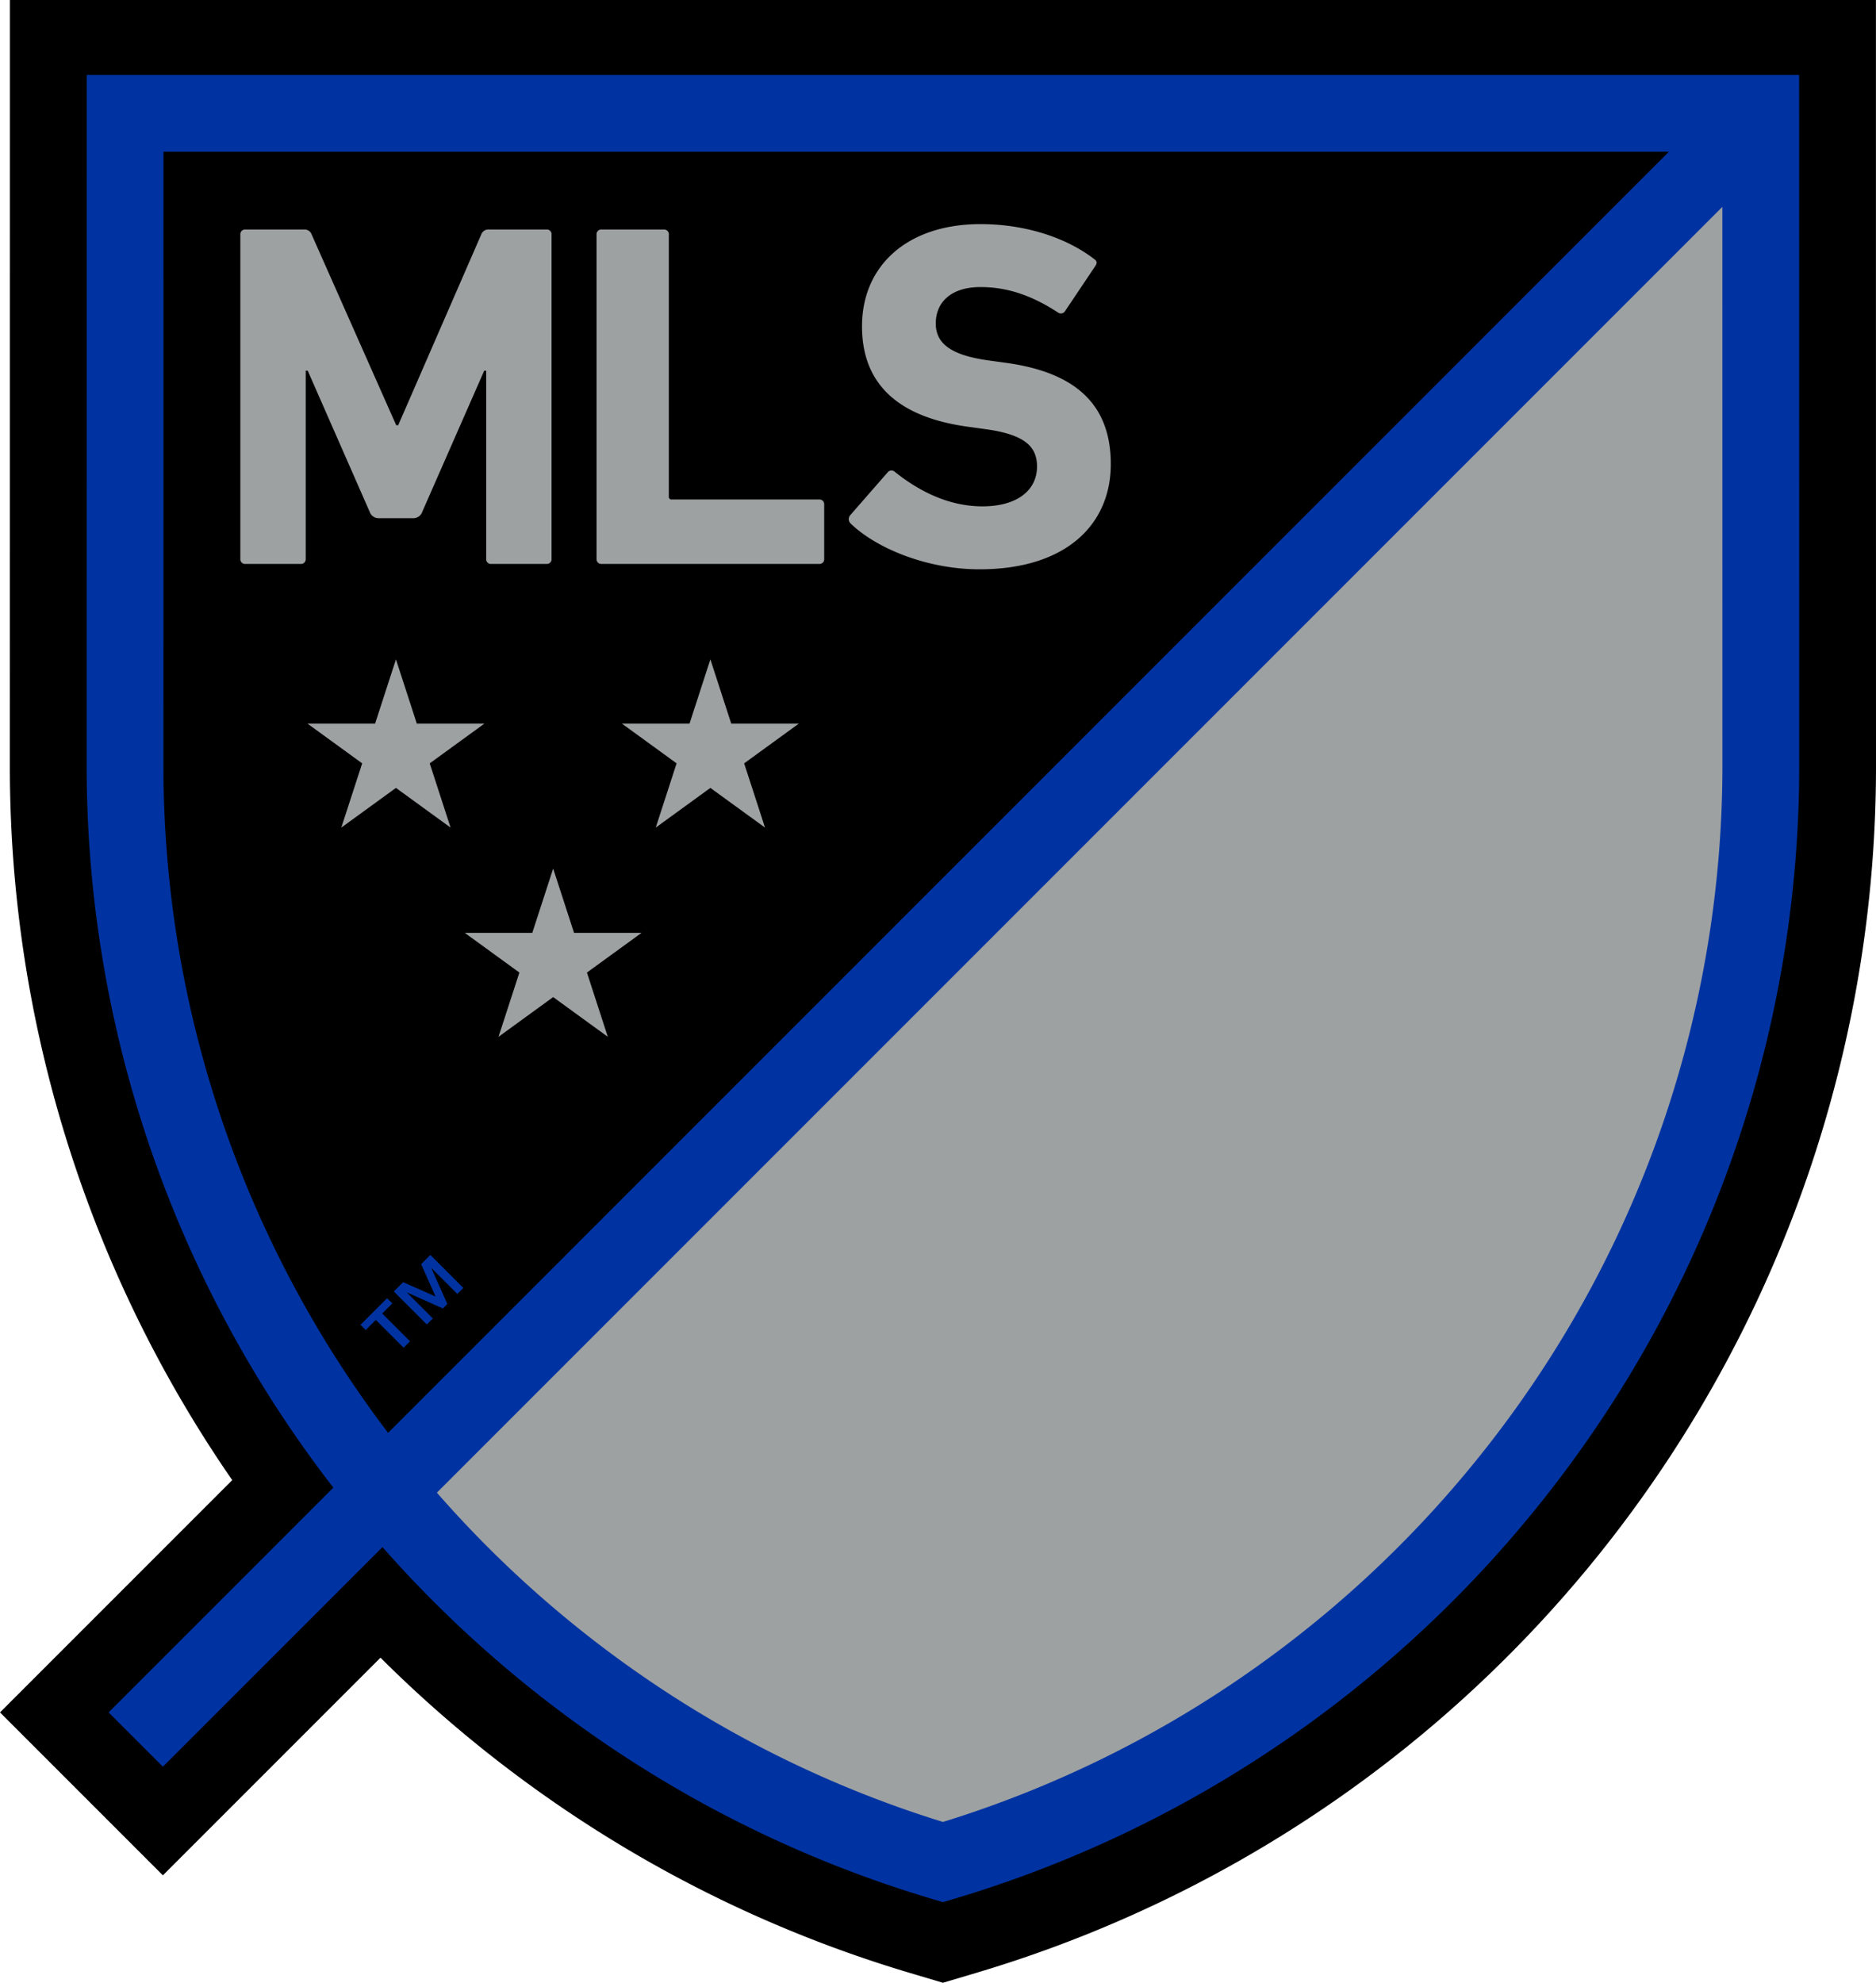 <svg xmlns="http://www.w3.org/2000/svg" width="424.101" height="448.139" viewBox="0 0 424.101 448.139">
    <title>MLS crest logo, CF Montreal variant (flat RGB)</title>
    <g id="logo">
        <g id="crest">
            <path id="crest-border" d="M424.087,26.037V0H2.246V26.037s-.014,146.037-.014,146.909A283.442,283.442,0,0,0,52.498,334.532L0,387.03l36.826,36.825L86.016,374.665a285.924,285.924,0,0,0,38.257,31.976,283.653,283.653,0,0,0,81.465,39.287l7.428,2.211,7.428-2.211A284.404,284.404,0,0,0,424.101,173C424.101,172.128,424.087,26.037,424.087,26.037Z" style="fill: #000000"/>
            <g id="crest-fill">
                <path d="M398.047,25.605H28.286S28.272,171.857,28.272,172.729A257.788,257.788,0,0,0,87.008,336.929L398.047,25.89Z" style="fill: #000000"/>
                <path d="M213.166,420.861C320.091,389.04,398.061,289.989,398.061,172.729c0-.85-.013-139.764-.014-146.839L87.008,336.929A259.106,259.106,0,0,0,213.166,420.861Z" style="fill: #9ea1a2"/>
            </g>
            <path id="crest-outline" style="fill: #0033a1" d="M406.727,25.605l-.001-8.679H19.607l-.001,8.679s-.014,146.253-.014,147.125A266.394,266.394,0,0,0,73.703,334.074c.546.721,1.105,1.431,1.658,2.146L24.551,387.03l12.275,12.274L86.462,349.668a268.383,268.383,0,0,0,47.739,42.605,266.08,266.08,0,0,0,76.489,36.907l2.476.737,2.476-.737a266.073,266.073,0,0,0,76.489-36.907,268.462,268.462,0,0,0,60.499-58.199,266.39,266.39,0,0,0,54.111-161.345C406.741,171.857,406.727,25.605,406.727,25.605ZM87.543,323.595A249.026,249.026,0,0,1,36.952,172.729c0-.743.01-106.984.013-138.444H377.295L87.736,323.845C87.672,323.761,87.606,323.679,87.543,323.595Zm288.451-69.908A249.093,249.093,0,0,1,338.79,323.595a251.137,251.137,0,0,1-56.592,54.443,248.8,248.8,0,0,1-69.031,33.754,248.798,248.798,0,0,1-69.031-33.754,251.063,251.063,0,0,1-45.369-40.674L389.37,46.761c.004,40.552.011,125.305.011,125.968A249.74,249.74,0,0,1,375.994,253.686Z"/>
        </g>
        <path id="trademark" style="fill: #0033a1" d="M88.687,294.592l-2.282,2.281,6.284,6.284-1.449,1.448-6.284-6.284-2.281,2.282-1.177-1.177,6.012-6.012Zm9.778-1.558-3.259-7.315,2.083-2.082,7.46,7.46-1.358,1.358-5.831-5.831-.036.036,3.604,8.059-1.014,1.014-8.059-3.603-.037.036,5.831,5.831-1.358,1.358-7.46-7.461,2.1-2.101Z"/>
        <g style="fill: #9ea1a2">
            <g id="stars">
                <polygon id="star-right" points="168.226 172.53 172.944 187.05 160.592 178.078 148.241 187.05 152.956 172.53 140.607 163.555 155.877 163.555 160.592 149.031 165.309 163.555 180.577 163.555 168.226 172.53"/>
                <polygon id="star-left" points="97.145 172.53 109.496 163.555 94.23 163.555 89.511 149.031 84.795 163.555 69.523 163.555 81.877 172.53 77.158 187.05 89.511 178.078 101.859 187.05 97.145 172.53"/>
                <polygon id="star-below" points="129.771 210.838 125.052 196.316 120.335 210.838 105.066 210.838 117.416 219.813 112.7 234.332 125.052 225.36 137.401 234.332 132.686 219.813 145.036 210.838 129.771 210.838"/>
            </g>
            <g id="wordmark">
                <path id="wordmark-M" d="M83.568,115.668,69.563,83.775h-.444v42.565a1.053,1.053,0,0,1-1.11,1.116H55.451a1.058,1.058,0,0,1-1.119-1.116V52.989a1.052,1.052,0,0,1,1.119-1.111H68.675a1.701,1.701,0,0,1,1.774,1.111L89.568,96.11h.45L108.796,52.989a1.708,1.708,0,0,1,1.781-1.111h13.002a1.045,1.045,0,0,1,1.108,1.111v73.352a1.051,1.051,0,0,1-1.108,1.116h-12.561a1.052,1.052,0,0,1-1.107-1.116V83.775h-.446l-14.003,31.894a2.132,2.132,0,0,1-2.12,1.45h-7.667a2.127,2.127,0,0,1-2.107-1.45"/>
                <path id="wordmark-L" d="M135.972,127.457H185.209a1.056,1.056,0,0,0,1.113-1.116V114.004a1.053,1.053,0,0,0-1.113-1.111H151.866a.59.59,0,0,1-.668-.668V52.989a1.047,1.047,0,0,0-1.11-1.111H135.972a1.048,1.048,0,0,0-1.11,1.111v73.352a1.054,1.054,0,0,0,1.11,1.116"/>
                <path id="wordmark-S" d="M227.325,81.995l-3.998-.555c-8.668-1.22-11.781-3.998-11.781-8.334,0-4.783,3.443-8.224,10.113-8.224,6.226,0,11.778,1.998,17.56,5.779a1.113,1.113,0,0,0,1.554-.341l6.781-10.112c.554-.779.444-1.219-.218-1.665-6.34-4.892-15.677-7.891-25.677-7.891-16.341,0-26.785,9.225-26.785,23.117,0,13.337,8.554,20.56,23.896,22.673l4.0.553c9.002,1.224,11.668,4.005,11.668,8.451,0,5.33-4.444,9.001-12.335,9.001-8.001,0-14.778-3.778-19.783-7.78a1.114,1.114,0,0,0-1.667.109l-8.448,9.67a1.37,1.37,0,0,0,.111,1.892c5.89,5.67,17.335,10.334,29.122,10.334,19.557,0,29.677-10.113,29.677-23.781,0-13.674-8.229-20.786-23.791-22.898"/>
            </g>
        </g>
    </g>
</svg>
